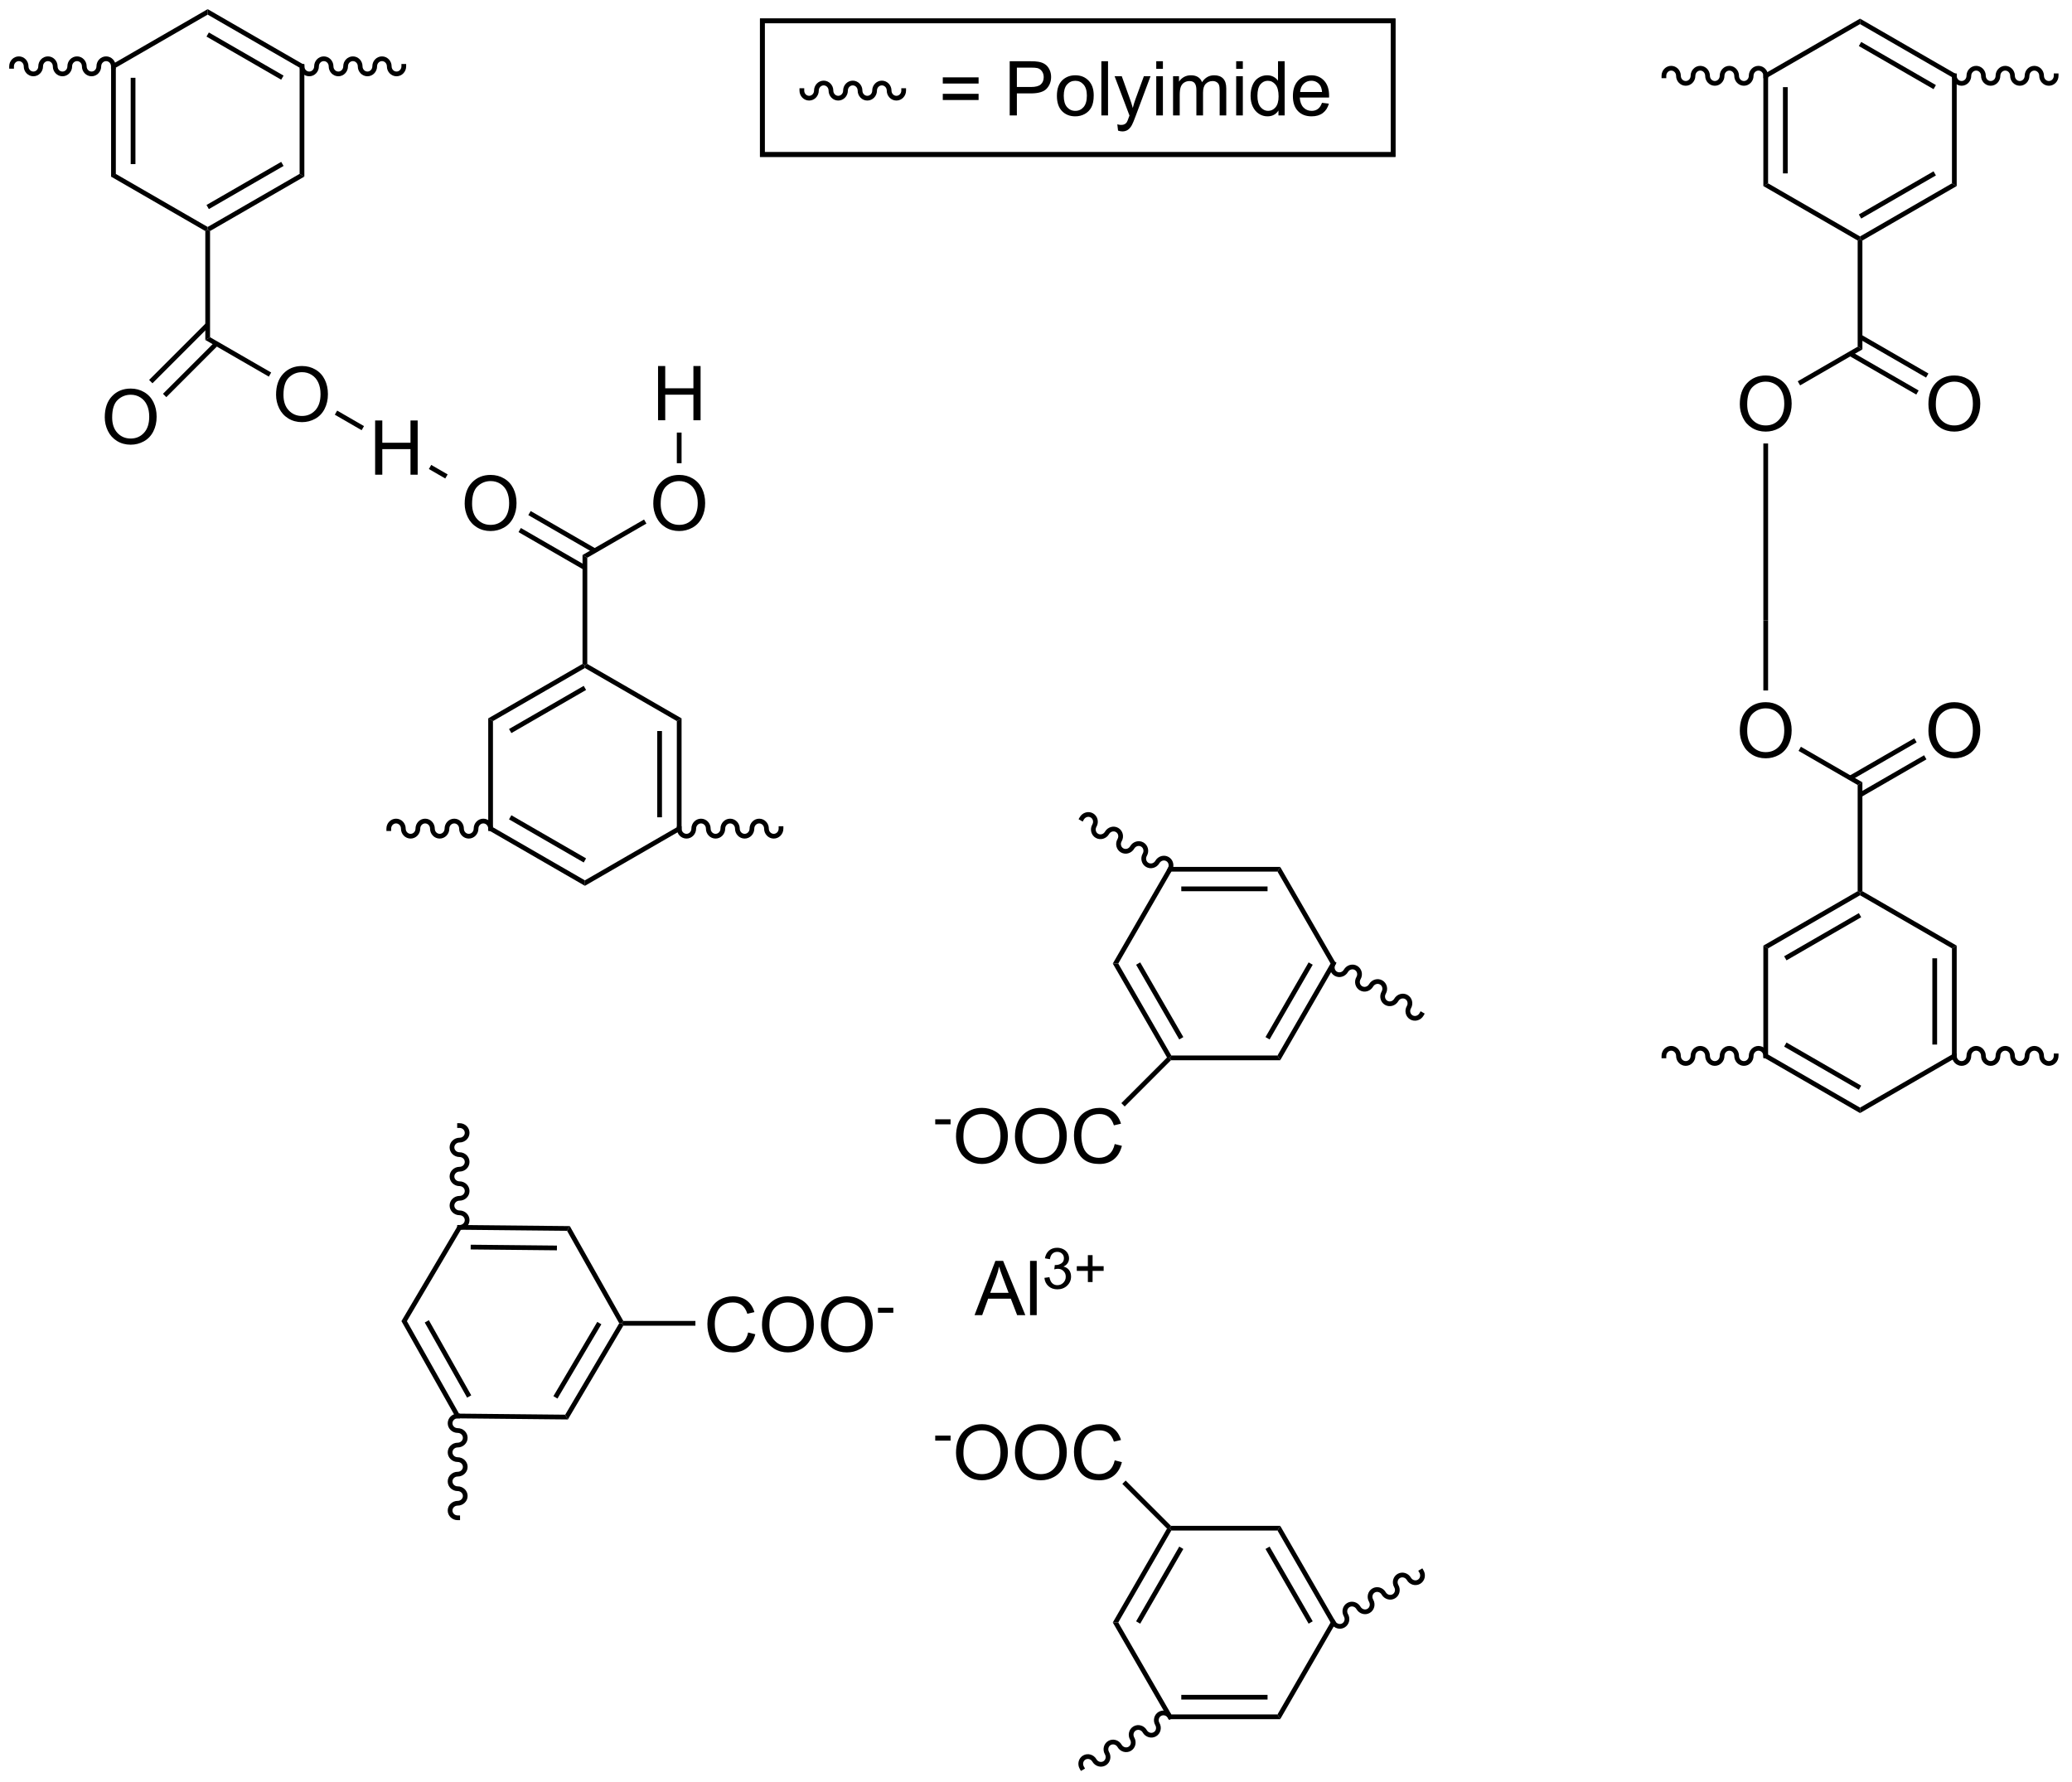<?xml version="1.0" encoding="UTF-8"?>
<!DOCTYPE svg PUBLIC '-//W3C//DTD SVG 1.0//EN'
          'http://www.w3.org/TR/2001/REC-SVG-20010904/DTD/svg10.dtd'>
<svg stroke-dasharray="none" shape-rendering="auto" xmlns="http://www.w3.org/2000/svg" font-family="'Dialog'" text-rendering="auto" width="300" fill-opacity="1" color-interpolation="auto" color-rendering="auto" preserveAspectRatio="xMidYMid meet" font-size="12px" viewBox="0 0 300 258" fill="black" xmlns:xlink="http://www.w3.org/1999/xlink" stroke="black" image-rendering="auto" stroke-miterlimit="10" stroke-linecap="square" stroke-linejoin="miter" font-style="normal" stroke-width="1" height="258" stroke-dashoffset="0" font-weight="normal" stroke-opacity="1"
><!--Generated by the Batik Graphics2D SVG Generator--><defs id="genericDefs"
  /><g
  ><defs id="defs1"
    ><clipPath clipPathUnits="userSpaceOnUse" id="clipPath1"
      ><path d="M1.551 0.646 L226.163 0.646 L226.163 194.017 L1.551 194.017 L1.551 0.646 Z"
      /></clipPath
      ><clipPath clipPathUnits="userSpaceOnUse" id="clipPath2"
      ><path d="M3.567 17.614 L3.567 205.608 L221.933 205.608 L221.933 17.614 Z"
      /></clipPath
    ></defs
    ><g transform="scale(1.333,1.333) translate(-1.551,-0.646) matrix(1.029,0,0,1.029,-2.117,-17.472)"
    ><path d="M15.291 24.481 L15.791 24.769 L15.791 35.981 L15.291 36.269 ZM17.361 25.82 L17.361 34.93 L17.861 34.93 L17.861 25.82 Z" stroke="none" clip-path="url(#clipPath2)"
    /></g
    ><g transform="matrix(1.371,0,0,1.371,-4.891,-24.157)"
    ><path d="M15.291 36.269 L15.791 35.981 L25.5 41.586 L25.5 41.875 L25.25 42.019 Z" stroke="none" clip-path="url(#clipPath2)"
    /></g
    ><g transform="matrix(1.371,0,0,1.371,-4.891,-24.157)"
    ><path d="M25.75 42.019 L25.5 41.875 L25.5 41.586 L35.209 35.981 L35.709 36.269 ZM25.625 39.701 L33.514 35.146 L33.264 34.713 L25.375 39.268 Z" stroke="none" clip-path="url(#clipPath2)"
    /></g
    ><g transform="matrix(1.371,0,0,1.371,-4.891,-24.157)"
    ><path d="M35.709 36.269 L35.209 35.981 L35.209 24.769 L35.709 24.481 Z" stroke="none" clip-path="url(#clipPath2)"
    /></g
    ><g transform="matrix(1.371,0,0,1.371,-4.891,-24.157)"
    ><path d="M35.709 24.481 L35.209 24.769 L25.5 19.164 L25.5 18.586 ZM33.514 25.604 L25.625 21.049 L25.375 21.482 L33.264 26.037 Z" stroke="none" clip-path="url(#clipPath2)"
    /></g
    ><g transform="matrix(1.371,0,0,1.371,-4.891,-24.157)"
    ><path d="M25.5 18.586 L25.5 19.164 L15.791 24.769 L15.291 24.481 Z" stroke="none" clip-path="url(#clipPath2)"
    /></g
    ><g transform="matrix(1.371,0,0,1.371,-4.891,-24.157)"
    ><path d="M35.209 24.625 C35.209 25.205 35.665 25.675 36.227 25.675 C36.79 25.675 37.245 25.205 37.245 24.625 C37.245 24.321 37.477 24.075 37.763 24.075 C38.049 24.075 38.281 24.321 38.281 24.625 C38.281 25.205 38.737 25.675 39.299 25.675 C39.861 25.675 40.317 25.205 40.317 24.625 C40.317 24.321 40.549 24.075 40.835 24.075 C41.121 24.075 41.353 24.321 41.353 24.625 C41.353 25.205 41.809 25.675 42.371 25.675 C42.934 25.675 43.389 25.205 43.389 24.625 C43.389 24.321 43.621 24.075 43.907 24.075 C44.193 24.075 44.425 24.321 44.425 24.625 C44.425 25.205 44.881 25.675 45.443 25.675 C46.005 25.675 46.461 25.205 46.461 24.625 L46.461 24.375 L45.961 24.375 L45.961 24.625 C45.961 24.929 45.729 25.175 45.443 25.175 C45.157 25.175 44.925 24.929 44.925 24.625 C44.925 24.045 44.469 23.575 43.907 23.575 C43.345 23.575 42.889 24.045 42.889 24.625 C42.889 24.929 42.657 25.175 42.371 25.175 C42.085 25.175 41.853 24.929 41.853 24.625 C41.853 24.045 41.398 23.575 40.835 23.575 C40.273 23.575 39.817 24.045 39.817 24.625 C39.817 24.929 39.585 25.175 39.299 25.175 C39.013 25.175 38.781 24.929 38.781 24.625 C38.781 24.045 38.325 23.575 37.763 23.575 C37.201 23.575 36.745 24.045 36.745 24.625 C36.745 24.929 36.513 25.175 36.227 25.175 C35.941 25.175 35.709 24.929 35.709 24.625 L35.709 24.375 L35.209 24.375 L35.209 24.625 Z" stroke="none" clip-path="url(#clipPath2)"
    /></g
    ><g transform="matrix(1.371,0,0,1.371,-4.891,-24.157)"
    ><path d="M15.791 24.625 C15.791 24.045 15.335 23.575 14.773 23.575 C14.21 23.575 13.755 24.045 13.755 24.625 C13.755 24.929 13.523 25.175 13.237 25.175 C12.951 25.175 12.719 24.929 12.719 24.625 C12.719 24.045 12.263 23.575 11.701 23.575 C11.139 23.575 10.683 24.045 10.683 24.625 C10.683 24.929 10.451 25.175 10.165 25.175 C9.879 25.175 9.647 24.929 9.647 24.625 C9.647 24.045 9.191 23.575 8.629 23.575 C8.066 23.575 7.611 24.045 7.611 24.625 C7.611 24.929 7.379 25.175 7.093 25.175 C6.807 25.175 6.575 24.929 6.575 24.625 C6.575 24.045 6.119 23.575 5.557 23.575 C4.995 23.575 4.539 24.045 4.539 24.625 L4.539 24.875 L5.039 24.875 L5.039 24.625 C5.039 24.321 5.271 24.075 5.557 24.075 C5.843 24.075 6.075 24.321 6.075 24.625 C6.075 25.205 6.53 25.675 7.093 25.675 C7.655 25.675 8.111 25.205 8.111 24.625 C8.111 24.321 8.343 24.075 8.629 24.075 C8.915 24.075 9.147 24.321 9.147 24.625 C9.147 25.205 9.602 25.675 10.165 25.675 C10.727 25.675 11.183 25.205 11.183 24.625 C11.183 24.321 11.415 24.075 11.701 24.075 C11.987 24.075 12.219 24.321 12.219 24.625 C12.219 25.205 12.675 25.675 13.237 25.675 C13.799 25.675 14.255 25.205 14.255 24.625 C14.255 24.321 14.487 24.075 14.773 24.075 C15.059 24.075 15.291 24.321 15.291 24.625 L15.291 24.875 L15.791 24.875 L15.791 24.625 Z" stroke="none" clip-path="url(#clipPath2)"
    /></g
    ><g transform="matrix(1.371,0,0,1.371,-4.891,-24.157)"
    ><path d="M25.25 42.019 L25.5 41.875 L25.75 42.019 L25.75 53.231 L25.25 53.519 Z" stroke="none" clip-path="url(#clipPath2)"
    /></g
    ><g transform="matrix(1.371,0,0,1.371,-4.891,-24.157)"
    ><path d="M14.631 61.693 Q14.631 60.266 15.397 59.461 Q16.163 58.654 17.373 58.654 Q18.165 58.654 18.801 59.034 Q19.439 59.411 19.772 60.089 Q20.108 60.766 20.108 61.625 Q20.108 62.497 19.756 63.185 Q19.405 63.872 18.759 64.227 Q18.116 64.581 17.368 64.581 Q16.561 64.581 15.923 64.19 Q15.288 63.797 14.959 63.122 Q14.631 62.445 14.631 61.693 ZM15.413 61.703 Q15.413 62.739 15.967 63.336 Q16.525 63.93 17.366 63.93 Q18.22 63.93 18.772 63.328 Q19.327 62.727 19.327 61.622 Q19.327 60.922 19.09 60.401 Q18.853 59.88 18.397 59.594 Q17.944 59.305 17.376 59.305 Q16.571 59.305 15.991 59.859 Q15.413 60.411 15.413 61.703 Z" stroke="none" clip-path="url(#clipPath2)"
    /></g
    ><g transform="matrix(1.371,0,0,1.371,-4.891,-24.157)"
    ><path d="M25.323 51.734 L19.315 57.742 L19.669 58.096 L25.677 52.088 ZM26.251 53.734 L20.779 59.206 L21.133 59.56 L26.605 54.087 Z" stroke="none" clip-path="url(#clipPath2)"
    /></g
    ><g transform="matrix(1.371,0,0,1.371,-4.891,-24.157)"
    ><path d="M32.722 59.311 Q32.722 57.884 33.488 57.079 Q34.254 56.272 35.465 56.272 Q36.256 56.272 36.892 56.652 Q37.53 57.03 37.863 57.707 Q38.199 58.384 38.199 59.243 Q38.199 60.116 37.847 60.803 Q37.496 61.491 36.85 61.845 Q36.207 62.199 35.459 62.199 Q34.652 62.199 34.014 61.808 Q33.379 61.415 33.05 60.741 Q32.722 60.063 32.722 59.311 ZM33.504 59.321 Q33.504 60.358 34.058 60.954 Q34.616 61.548 35.457 61.548 Q36.311 61.548 36.863 60.946 Q37.418 60.345 37.418 59.241 Q37.418 58.54 37.181 58.019 Q36.944 57.498 36.488 57.212 Q36.035 56.923 35.467 56.923 Q34.662 56.923 34.082 57.478 Q33.504 58.03 33.504 59.321 Z" stroke="none" clip-path="url(#clipPath2)"
    /></g
    ><g transform="matrix(1.371,0,0,1.371,-4.891,-24.157)"
    ><path d="M25.25 53.519 L25.75 53.231 L32.207 56.959 L31.957 57.392 Z" stroke="none" clip-path="url(#clipPath2)"
    /></g
    ><g transform="matrix(1.371,0,0,1.371,-4.891,-24.157)"
    ><path d="M43.184 67.75 L43.184 62.023 L43.942 62.023 L43.942 64.375 L46.919 64.375 L46.919 62.023 L47.676 62.023 L47.676 67.75 L46.919 67.75 L46.919 65.049 L43.942 65.049 L43.942 67.75 L43.184 67.75 Z" stroke="none" clip-path="url(#clipPath2)"
    /></g
    ><g transform="matrix(1.371,0,0,1.371,-4.891,-24.157)"
    ><path d="M38.926 61.415 L39.176 60.982 L42.009 62.618 L41.759 63.051 Z" stroke="none" clip-path="url(#clipPath2)"
    /></g
    ><g transform="matrix(1.371,0,0,1.371,-4.891,-24.157)"
    ><path d="M52.641 70.811 Q52.641 69.384 53.407 68.579 Q54.172 67.772 55.383 67.772 Q56.175 67.772 56.81 68.152 Q57.448 68.53 57.782 69.207 Q58.117 69.884 58.117 70.743 Q58.117 71.616 57.766 72.303 Q57.414 72.991 56.769 73.345 Q56.125 73.699 55.378 73.699 Q54.571 73.699 53.933 73.308 Q53.297 72.915 52.969 72.241 Q52.641 71.564 52.641 70.811 ZM53.422 70.821 Q53.422 71.858 53.977 72.454 Q54.534 73.048 55.375 73.048 Q56.23 73.048 56.782 72.446 Q57.336 71.845 57.336 70.741 Q57.336 70.04 57.099 69.519 Q56.862 68.998 56.407 68.712 Q55.953 68.423 55.386 68.423 Q54.581 68.423 54 68.978 Q53.422 69.53 53.422 70.821 Z" stroke="none" clip-path="url(#clipPath2)"
    /></g
    ><g transform="matrix(1.371,0,0,1.371,-4.891,-24.157)"
    ><path d="M48.859 67.15 L50.591 68.15 L50.841 67.717 L49.109 66.717 Z" stroke="none" clip-path="url(#clipPath2)"
    /></g
    ><g transform="matrix(1.371,0,0,1.371,-4.891,-24.157)"
    ><path d="M58.327 73.812 L65.212 77.787 L65.462 77.354 L58.577 73.379 ZM59.362 72.019 L66.247 75.994 L66.497 75.561 L59.612 71.586 Z" stroke="none" clip-path="url(#clipPath2)"
    /></g
    ><g transform="matrix(1.371,0,0,1.371,-4.891,-24.157)"
    ><path d="M65.087 76.231 L65.587 76.519 L65.587 87.731 L65.337 87.875 L65.087 87.731 Z" stroke="none" clip-path="url(#clipPath2)"
    /></g
    ><g transform="matrix(1.371,0,0,1.371,-4.891,-24.157)"
    ><path d="M72.559 70.811 Q72.559 69.384 73.325 68.579 Q74.091 67.772 75.302 67.772 Q76.093 67.772 76.729 68.152 Q77.367 68.53 77.7 69.207 Q78.036 69.884 78.036 70.743 Q78.036 71.616 77.684 72.303 Q77.333 72.991 76.687 73.345 Q76.044 73.699 75.296 73.699 Q74.489 73.699 73.851 73.308 Q73.216 72.915 72.888 72.241 Q72.559 71.564 72.559 70.811 ZM73.341 70.821 Q73.341 71.858 73.895 72.454 Q74.453 73.048 75.294 73.048 Q76.148 73.048 76.7 72.446 Q77.255 71.845 77.255 70.741 Q77.255 70.04 77.018 69.519 Q76.781 68.998 76.325 68.712 Q75.872 68.423 75.304 68.423 Q74.5 68.423 73.919 68.978 Q73.341 69.53 73.341 70.821 Z" stroke="none" clip-path="url(#clipPath2)"
    /></g
    ><g transform="matrix(1.371,0,0,1.371,-4.891,-24.157)"
    ><path d="M65.587 76.519 L65.087 76.231 L71.584 72.48 L71.834 72.912 Z" stroke="none" clip-path="url(#clipPath2)"
    /></g
    ><g transform="matrix(1.371,0,0,1.371,-4.891,-24.157)"
    ><path d="M73.062 62 L73.062 56.273 L73.82 56.273 L73.82 58.625 L76.796 58.625 L76.796 56.273 L77.554 56.273 L77.554 62 L76.796 62 L76.796 59.3 L73.82 59.3 L73.82 62 L73.062 62 Z" stroke="none" clip-path="url(#clipPath2)"
    /></g
    ><g transform="matrix(1.371,0,0,1.371,-4.891,-24.157)"
    ><path d="M75.546 66.536 L75.046 66.536 L75.046 63.3 L75.546 63.3 Z" stroke="none" clip-path="url(#clipPath2)"
    /></g
    ><g transform="matrix(1.371,0,0,1.371,-4.891,-24.157)"
    ><path d="M88 27.188 C88 27.767 88.456 28.238 89.018 28.238 C89.58 28.238 90.036 27.767 90.036 27.188 C90.036 26.884 90.268 26.637 90.554 26.637 C90.84 26.637 91.072 26.884 91.072 27.188 C91.072 27.767 91.528 28.238 92.09 28.238 C92.652 28.238 93.108 27.767 93.108 27.188 C93.108 26.884 93.34 26.637 93.626 26.637 C93.912 26.637 94.144 26.884 94.144 27.188 C94.144 27.767 94.6 28.238 95.162 28.238 C95.724 28.238 96.18 27.767 96.18 27.188 C96.18 26.884 96.412 26.637 96.698 26.637 C96.984 26.637 97.216 26.884 97.216 27.188 C97.216 27.767 97.672 28.238 98.234 28.238 C98.796 28.238 99.252 27.767 99.252 27.188 L99.252 26.938 L98.752 26.938 L98.752 27.188 C98.752 27.491 98.52 27.738 98.234 27.738 C97.948 27.738 97.716 27.491 97.716 27.188 C97.716 26.608 97.26 26.137 96.698 26.137 C96.136 26.137 95.68 26.608 95.68 27.188 C95.68 27.491 95.448 27.738 95.162 27.738 C94.876 27.738 94.644 27.491 94.644 27.188 C94.644 26.608 94.188 26.137 93.626 26.137 C93.064 26.137 92.608 26.608 92.608 27.188 C92.608 27.491 92.376 27.738 92.09 27.738 C91.804 27.738 91.572 27.491 91.572 27.188 C91.572 26.608 91.116 26.137 90.554 26.137 C89.992 26.137 89.536 26.608 89.536 27.188 C89.536 27.491 89.304 27.738 89.018 27.738 C88.732 27.738 88.5 27.491 88.5 27.188 L88.5 26.938 L88 26.938 L88 27.188 Z" stroke="none" clip-path="url(#clipPath2)"
    /></g
    ><g transform="matrix(1.371,0,0,1.371,-4.891,-24.157)"
    ><path d="M106.914 26.445 L103.133 26.445 L103.133 25.789 L106.914 25.789 L106.914 26.445 ZM106.914 28.182 L103.133 28.182 L103.133 27.526 L106.914 27.526 L106.914 28.182 ZM110.199 29.812 L110.199 24.086 L112.361 24.086 Q112.931 24.086 113.231 24.141 Q113.652 24.211 113.936 24.409 Q114.223 24.604 114.397 24.961 Q114.572 25.315 114.572 25.742 Q114.572 26.471 114.106 26.979 Q113.642 27.484 112.426 27.484 L110.957 27.484 L110.957 29.812 L110.199 29.812 ZM110.957 26.807 L112.439 26.807 Q113.173 26.807 113.481 26.534 Q113.79 26.26 113.79 25.766 Q113.79 25.406 113.608 25.151 Q113.426 24.893 113.129 24.812 Q112.939 24.76 112.423 24.76 L110.957 24.76 L110.957 26.807 ZM115.184 27.737 Q115.184 26.586 115.824 26.031 Q116.361 25.57 117.129 25.57 Q117.986 25.57 118.527 26.13 Q119.072 26.69 119.072 27.68 Q119.072 28.479 118.829 28.94 Q118.59 29.398 118.132 29.654 Q117.673 29.906 117.129 29.906 Q116.259 29.906 115.72 29.349 Q115.184 28.789 115.184 27.737 ZM115.908 27.737 Q115.908 28.534 116.254 28.932 Q116.603 29.328 117.129 29.328 Q117.652 29.328 117.999 28.93 Q118.348 28.531 118.348 27.713 Q118.348 26.945 117.999 26.549 Q117.65 26.151 117.129 26.151 Q116.603 26.151 116.254 26.547 Q115.908 26.94 115.908 27.737 ZM119.88 29.812 L119.88 24.086 L120.583 24.086 L120.583 29.812 L119.88 29.812 ZM121.642 31.412 L121.564 30.75 Q121.793 30.812 121.965 30.812 Q122.199 30.812 122.34 30.734 Q122.481 30.656 122.572 30.516 Q122.637 30.412 122.785 29.992 Q122.806 29.935 122.848 29.82 L121.275 25.664 L122.033 25.664 L122.894 28.065 Q123.064 28.523 123.197 29.026 Q123.316 28.542 123.486 28.081 L124.371 25.664 L125.074 25.664 L123.496 29.883 Q123.243 30.568 123.103 30.826 Q122.915 31.172 122.673 31.333 Q122.431 31.497 122.095 31.497 Q121.892 31.497 121.642 31.412 ZM125.676 24.893 L125.676 24.086 L126.379 24.086 L126.379 24.893 L125.676 24.893 ZM125.676 29.812 L125.676 25.664 L126.379 25.664 L126.379 29.812 L125.676 29.812 ZM127.451 29.812 L127.451 25.664 L128.078 25.664 L128.078 26.245 Q128.273 25.94 128.596 25.755 Q128.922 25.57 129.336 25.57 Q129.797 25.57 130.091 25.763 Q130.388 25.953 130.508 26.297 Q131 25.57 131.789 25.57 Q132.406 25.57 132.737 25.912 Q133.07 26.253 133.07 26.963 L133.07 29.812 L132.372 29.812 L132.372 27.198 Q132.372 26.776 132.302 26.591 Q132.234 26.406 132.055 26.294 Q131.875 26.18 131.633 26.18 Q131.195 26.18 130.906 26.471 Q130.617 26.76 130.617 27.401 L130.617 29.812 L129.914 29.812 L129.914 27.117 Q129.914 26.648 129.742 26.414 Q129.57 26.18 129.18 26.18 Q128.883 26.18 128.63 26.336 Q128.38 26.492 128.266 26.794 Q128.154 27.094 128.154 27.659 L128.154 29.812 L127.451 29.812 ZM134.117 24.893 L134.117 24.086 L134.82 24.086 L134.82 24.893 L134.117 24.893 ZM134.117 29.812 L134.117 25.664 L134.82 25.664 L134.82 29.812 L134.117 29.812 ZM138.582 29.812 L138.582 29.289 Q138.189 29.906 137.423 29.906 Q136.926 29.906 136.509 29.633 Q136.095 29.359 135.866 28.87 Q135.637 28.378 135.637 27.742 Q135.637 27.12 135.843 26.615 Q136.051 26.109 136.465 25.841 Q136.879 25.57 137.392 25.57 Q137.767 25.57 138.059 25.729 Q138.353 25.885 138.535 26.141 L138.535 24.086 L139.236 24.086 L139.236 29.812 L138.582 29.812 ZM136.361 27.742 Q136.361 28.539 136.697 28.935 Q137.032 29.328 137.488 29.328 Q137.949 29.328 138.272 28.951 Q138.595 28.573 138.595 27.799 Q138.595 26.948 138.267 26.549 Q137.939 26.151 137.457 26.151 Q136.988 26.151 136.673 26.534 Q136.361 26.917 136.361 27.742 ZM143.18 28.477 L143.906 28.565 Q143.734 29.203 143.268 29.555 Q142.805 29.906 142.083 29.906 Q141.172 29.906 140.638 29.346 Q140.107 28.784 140.107 27.773 Q140.107 26.727 140.646 26.148 Q141.185 25.57 142.044 25.57 Q142.875 25.57 143.401 26.138 Q143.93 26.703 143.93 27.729 Q143.93 27.792 143.927 27.917 L140.833 27.917 Q140.872 28.602 141.219 28.966 Q141.568 29.328 142.086 29.328 Q142.474 29.328 142.747 29.125 Q143.021 28.922 143.18 28.477 ZM140.872 27.338 L143.188 27.338 Q143.141 26.815 142.922 26.555 Q142.586 26.148 142.052 26.148 Q141.568 26.148 141.237 26.474 Q140.906 26.797 140.872 27.338 Z" stroke="none" clip-path="url(#clipPath2)"
    /></g
    ><g stroke-width="0.5" transform="matrix(1.371,0,0,1.371,-4.891,-24.157)"
    ><path fill="none" d="M84.075 19.825 L150.688 19.825 L150.688 33.938 L84.075 33.938 Z" clip-path="url(#clipPath2)"
    /></g
    ><g stroke-width="0.5" transform="matrix(1.371,0,0,1.371,-4.891,-24.157)"
    ><path fill="none" d="M84.075 19.825 L150.688 19.825 L150.688 33.938 L84.075 33.938 Z" clip-path="url(#clipPath2)"
    /></g
    ><g transform="matrix(1.371,0,0,1.371,-4.891,-24.157)"
    ><path d="M189.791 25.481 L190.291 25.769 L190.291 36.981 L189.791 37.269 ZM191.861 26.82 L191.861 35.93 L192.361 35.93 L192.361 26.82 Z" stroke="none" clip-path="url(#clipPath2)"
    /></g
    ><g transform="matrix(1.371,0,0,1.371,-4.891,-24.157)"
    ><path d="M189.791 37.269 L190.291 36.981 L200 42.586 L200 42.875 L199.75 43.019 Z" stroke="none" clip-path="url(#clipPath2)"
    /></g
    ><g transform="matrix(1.371,0,0,1.371,-4.891,-24.157)"
    ><path d="M200.25 43.019 L200 42.875 L200 42.586 L209.709 36.981 L210.209 37.269 ZM200.125 40.701 L208.014 36.146 L207.764 35.713 L199.875 40.268 Z" stroke="none" clip-path="url(#clipPath2)"
    /></g
    ><g transform="matrix(1.371,0,0,1.371,-4.891,-24.157)"
    ><path d="M210.209 37.269 L209.709 36.981 L209.709 25.769 L210.209 25.481 Z" stroke="none" clip-path="url(#clipPath2)"
    /></g
    ><g transform="matrix(1.371,0,0,1.371,-4.891,-24.157)"
    ><path d="M210.209 25.481 L209.709 25.769 L200 20.164 L200 19.586 ZM208.014 26.604 L200.125 22.049 L199.875 22.482 L207.764 27.037 Z" stroke="none" clip-path="url(#clipPath2)"
    /></g
    ><g transform="matrix(1.371,0,0,1.371,-4.891,-24.157)"
    ><path d="M200 19.586 L200 20.164 L190.291 25.769 L189.791 25.481 Z" stroke="none" clip-path="url(#clipPath2)"
    /></g
    ><g transform="matrix(1.371,0,0,1.371,-4.891,-24.157)"
    ><path d="M190.291 25.625 C190.291 25.045 189.835 24.575 189.273 24.575 C188.71 24.575 188.255 25.045 188.255 25.625 C188.255 25.929 188.023 26.175 187.737 26.175 C187.451 26.175 187.219 25.929 187.219 25.625 C187.219 25.045 186.763 24.575 186.201 24.575 C185.638 24.575 185.183 25.045 185.183 25.625 C185.183 25.929 184.951 26.175 184.665 26.175 C184.379 26.175 184.147 25.929 184.147 25.625 C184.147 25.045 183.691 24.575 183.129 24.575 C182.566 24.575 182.111 25.045 182.111 25.625 C182.111 25.929 181.879 26.175 181.593 26.175 C181.307 26.175 181.075 25.929 181.075 25.625 C181.075 25.045 180.619 24.575 180.057 24.575 C179.494 24.575 179.039 25.045 179.039 25.625 L179.039 25.875 L179.539 25.875 L179.539 25.625 C179.539 25.321 179.771 25.075 180.057 25.075 C180.343 25.075 180.575 25.321 180.575 25.625 C180.575 26.205 181.03 26.675 181.593 26.675 C182.155 26.675 182.611 26.205 182.611 25.625 C182.611 25.321 182.843 25.075 183.129 25.075 C183.415 25.075 183.647 25.321 183.647 25.625 C183.647 26.205 184.102 26.675 184.665 26.675 C185.227 26.675 185.683 26.205 185.683 25.625 C185.683 25.321 185.915 25.075 186.201 25.075 C186.487 25.075 186.719 25.321 186.719 25.625 C186.719 26.205 187.174 26.675 187.737 26.675 C188.299 26.675 188.755 26.205 188.755 25.625 C188.755 25.321 188.987 25.075 189.273 25.075 C189.559 25.075 189.791 25.321 189.791 25.625 L189.791 25.875 L190.291 25.875 L190.291 25.625 Z" stroke="none" clip-path="url(#clipPath2)"
    /></g
    ><g transform="matrix(1.371,0,0,1.371,-4.891,-24.157)"
    ><path d="M209.709 25.625 C209.709 26.205 210.165 26.675 210.727 26.675 C211.29 26.675 211.745 26.205 211.745 25.625 C211.745 25.321 211.977 25.075 212.263 25.075 C212.549 25.075 212.781 25.321 212.781 25.625 C212.781 26.205 213.237 26.675 213.799 26.675 C214.362 26.675 214.817 26.205 214.817 25.625 C214.817 25.321 215.049 25.075 215.335 25.075 C215.621 25.075 215.853 25.321 215.853 25.625 C215.853 26.205 216.309 26.675 216.871 26.675 C217.434 26.675 217.889 26.205 217.889 25.625 C217.889 25.321 218.121 25.075 218.407 25.075 C218.693 25.075 218.925 25.321 218.925 25.625 C218.925 26.205 219.381 26.675 219.943 26.675 C220.506 26.675 220.961 26.205 220.961 25.625 L220.961 25.375 L220.461 25.375 L220.461 25.625 C220.461 25.929 220.229 26.175 219.943 26.175 C219.657 26.175 219.425 25.929 219.425 25.625 C219.425 25.045 218.97 24.575 218.407 24.575 C217.845 24.575 217.389 25.045 217.389 25.625 C217.389 25.929 217.157 26.175 216.871 26.175 C216.585 26.175 216.353 25.929 216.353 25.625 C216.353 25.045 215.898 24.575 215.335 24.575 C214.773 24.575 214.317 25.045 214.317 25.625 C214.317 25.929 214.085 26.175 213.799 26.175 C213.513 26.175 213.281 25.929 213.281 25.625 C213.281 25.045 212.826 24.575 212.263 24.575 C211.701 24.575 211.245 25.045 211.245 25.625 C211.245 25.929 211.013 26.175 210.727 26.175 C210.441 26.175 210.209 25.929 210.209 25.625 L210.209 25.375 L209.709 25.375 L209.709 25.625 Z" stroke="none" clip-path="url(#clipPath2)"
    /></g
    ><g transform="matrix(1.371,0,0,1.371,-4.891,-24.157)"
    ><path d="M199.75 43.019 L200 42.875 L200.25 43.019 L200.25 54.519 L199.75 54.231 Z" stroke="none" clip-path="url(#clipPath2)"
    /></g
    ><g transform="matrix(1.371,0,0,1.371,-4.891,-24.157)"
    ><path d="M187.304 60.311 Q187.304 58.884 188.069 58.079 Q188.835 57.272 190.046 57.272 Q190.838 57.272 191.473 57.652 Q192.111 58.03 192.444 58.707 Q192.78 59.384 192.78 60.243 Q192.78 61.116 192.429 61.803 Q192.077 62.491 191.431 62.845 Q190.788 63.199 190.041 63.199 Q189.233 63.199 188.595 62.808 Q187.96 62.415 187.632 61.741 Q187.304 61.063 187.304 60.311 ZM188.085 60.321 Q188.085 61.358 188.64 61.954 Q189.197 62.548 190.038 62.548 Q190.892 62.548 191.444 61.946 Q191.999 61.345 191.999 60.241 Q191.999 59.54 191.762 59.019 Q191.525 58.498 191.069 58.212 Q190.616 57.923 190.048 57.923 Q189.244 57.923 188.663 58.478 Q188.085 59.03 188.085 60.321 Z" stroke="none" clip-path="url(#clipPath2)"
    /></g
    ><g transform="matrix(1.371,0,0,1.371,-4.891,-24.157)"
    ><path d="M199.75 54.231 L200.25 54.519 L193.673 58.317 L193.423 57.884 Z" stroke="none" clip-path="url(#clipPath2)"
    /></g
    ><g transform="matrix(1.371,0,0,1.371,-4.891,-24.157)"
    ><path d="M189.791 64.452 L190.291 64.452 L190.291 71.625 L189.791 71.625 Z" stroke="none" clip-path="url(#clipPath2)"
    /></g
    ><g transform="matrix(1.371,0,0,1.371,-4.891,-24.157)"
    ><path d="M189.791 71.625 L190.291 71.625 L190.291 83.125 L189.791 83.125 Z" stroke="none" clip-path="url(#clipPath2)"
    /></g
    ><g transform="matrix(1.371,0,0,1.371,-4.891,-24.157)"
    ><path d="M187.304 94.811 Q187.304 93.384 188.069 92.579 Q188.835 91.772 190.046 91.772 Q190.838 91.772 191.473 92.152 Q192.111 92.53 192.444 93.207 Q192.78 93.884 192.78 94.743 Q192.78 95.616 192.429 96.303 Q192.077 96.991 191.431 97.345 Q190.788 97.699 190.041 97.699 Q189.233 97.699 188.595 97.308 Q187.96 96.915 187.632 96.241 Q187.304 95.564 187.304 94.811 ZM188.085 94.821 Q188.085 95.858 188.64 96.454 Q189.197 97.048 190.038 97.048 Q190.892 97.048 191.444 96.446 Q191.999 95.845 191.999 94.741 Q191.999 94.04 191.762 93.519 Q191.525 92.998 191.069 92.712 Q190.616 92.423 190.048 92.423 Q189.244 92.423 188.663 92.978 Q188.085 93.53 188.085 94.821 Z" stroke="none" clip-path="url(#clipPath2)"
    /></g
    ><g transform="matrix(1.371,0,0,1.371,-4.891,-24.157)"
    ><path d="M189.791 83.125 L190.291 83.125 L190.291 90.536 L189.791 90.536 Z" stroke="none" clip-path="url(#clipPath2)"
    /></g
    ><g transform="matrix(1.371,0,0,1.371,-4.891,-24.157)"
    ><path d="M193.508 96.915 L193.758 96.482 L200.25 100.231 L199.75 100.519 Z" stroke="none" clip-path="url(#clipPath2)"
    /></g
    ><g transform="matrix(1.371,0,0,1.371,-4.891,-24.157)"
    ><path d="M199.75 100.519 L200.25 100.231 L200.25 111.731 L200 111.875 L199.75 111.731 Z" stroke="none" clip-path="url(#clipPath2)"
    /></g
    ><g transform="matrix(1.371,0,0,1.371,-4.891,-24.157)"
    ><path d="M199.75 111.731 L200 111.875 L200 112.164 L190.291 117.769 L189.791 117.481 ZM199.875 114.049 L191.986 118.604 L192.236 119.037 L200.125 114.482 Z" stroke="none" clip-path="url(#clipPath2)"
    /></g
    ><g transform="matrix(1.371,0,0,1.371,-4.891,-24.157)"
    ><path d="M189.791 117.481 L190.291 117.769 L190.291 128.981 L189.791 129.269 Z" stroke="none" clip-path="url(#clipPath2)"
    /></g
    ><g transform="matrix(1.371,0,0,1.371,-4.891,-24.157)"
    ><path d="M189.791 129.269 L190.291 128.981 L200 134.586 L200 135.164 ZM191.986 128.146 L199.875 132.701 L200.125 132.268 L192.236 127.713 Z" stroke="none" clip-path="url(#clipPath2)"
    /></g
    ><g transform="matrix(1.371,0,0,1.371,-4.891,-24.157)"
    ><path d="M200 135.164 L200 134.586 L209.709 128.981 L210.209 129.269 Z" stroke="none" clip-path="url(#clipPath2)"
    /></g
    ><g transform="matrix(1.371,0,0,1.371,-4.891,-24.157)"
    ><path d="M210.209 129.269 L209.709 128.981 L209.709 117.769 L210.209 117.481 ZM208.139 127.93 L208.139 118.82 L207.639 118.82 L207.639 127.93 Z" stroke="none" clip-path="url(#clipPath2)"
    /></g
    ><g transform="matrix(1.371,0,0,1.371,-4.891,-24.157)"
    ><path d="M210.209 117.481 L209.709 117.769 L200 112.164 L200 111.875 L200.25 111.731 Z" stroke="none" clip-path="url(#clipPath2)"
    /></g
    ><g transform="matrix(1.371,0,0,1.371,-4.891,-24.157)"
    ><path d="M209.709 129.125 C209.709 129.705 210.165 130.175 210.727 130.175 C211.29 130.175 211.745 129.705 211.745 129.125 C211.745 128.821 211.977 128.575 212.263 128.575 C212.549 128.575 212.781 128.821 212.781 129.125 C212.781 129.705 213.237 130.175 213.799 130.175 C214.362 130.175 214.817 129.705 214.817 129.125 C214.817 128.821 215.049 128.575 215.335 128.575 C215.621 128.575 215.853 128.821 215.853 129.125 C215.853 129.705 216.309 130.175 216.871 130.175 C217.434 130.175 217.889 129.705 217.889 129.125 C217.889 128.821 218.121 128.575 218.407 128.575 C218.693 128.575 218.925 128.821 218.925 129.125 C218.925 129.705 219.381 130.175 219.943 130.175 C220.506 130.175 220.961 129.705 220.961 129.125 L220.961 128.875 L220.461 128.875 L220.461 129.125 C220.461 129.429 220.229 129.675 219.943 129.675 C219.657 129.675 219.425 129.429 219.425 129.125 C219.425 128.545 218.97 128.075 218.407 128.075 C217.845 128.075 217.389 128.545 217.389 129.125 C217.389 129.429 217.157 129.675 216.871 129.675 C216.585 129.675 216.353 129.429 216.353 129.125 C216.353 128.545 215.898 128.075 215.335 128.075 C214.773 128.075 214.317 128.545 214.317 129.125 C214.317 129.429 214.085 129.675 213.799 129.675 C213.513 129.675 213.281 129.429 213.281 129.125 C213.281 128.545 212.826 128.075 212.263 128.075 C211.701 128.075 211.245 128.545 211.245 129.125 C211.245 129.429 211.013 129.675 210.727 129.675 C210.441 129.675 210.209 129.429 210.209 129.125 L210.209 128.875 L209.709 128.875 L209.709 129.125 Z" stroke="none" clip-path="url(#clipPath2)"
    /></g
    ><g transform="matrix(1.371,0,0,1.371,-4.891,-24.157)"
    ><path d="M190.291 129.125 C190.291 128.545 189.835 128.075 189.273 128.075 C188.71 128.075 188.255 128.545 188.255 129.125 C188.255 129.429 188.023 129.675 187.737 129.675 C187.451 129.675 187.219 129.429 187.219 129.125 C187.219 128.545 186.763 128.075 186.201 128.075 C185.638 128.075 185.183 128.545 185.183 129.125 C185.183 129.429 184.951 129.675 184.665 129.675 C184.379 129.675 184.147 129.429 184.147 129.125 C184.147 128.545 183.691 128.075 183.129 128.075 C182.566 128.075 182.111 128.545 182.111 129.125 C182.111 129.429 181.879 129.675 181.593 129.675 C181.307 129.675 181.075 129.429 181.075 129.125 C181.075 128.545 180.619 128.075 180.057 128.075 C179.494 128.075 179.039 128.545 179.039 129.125 L179.039 129.375 L179.539 129.375 L179.539 129.125 C179.539 128.821 179.771 128.575 180.057 128.575 C180.343 128.575 180.575 128.821 180.575 129.125 C180.575 129.705 181.03 130.175 181.593 130.175 C182.155 130.175 182.611 129.705 182.611 129.125 C182.611 128.821 182.843 128.575 183.129 128.575 C183.415 128.575 183.647 128.821 183.647 129.125 C183.647 129.705 184.102 130.175 184.665 130.175 C185.227 130.175 185.683 129.705 185.683 129.125 C185.683 128.821 185.915 128.575 186.201 128.575 C186.487 128.575 186.719 128.821 186.719 129.125 C186.719 129.705 187.174 130.175 187.737 130.175 C188.299 130.175 188.755 129.705 188.755 129.125 C188.755 128.821 188.987 128.575 189.273 128.575 C189.559 128.575 189.791 128.821 189.791 129.125 L189.791 129.375 L190.291 129.375 L190.291 129.125 Z" stroke="none" clip-path="url(#clipPath2)"
    /></g
    ><g transform="matrix(1.371,0,0,1.371,-4.891,-24.157)"
    ><path d="M207.222 94.811 Q207.222 93.384 207.988 92.579 Q208.754 91.772 209.964 91.772 Q210.756 91.772 211.392 92.152 Q212.03 92.53 212.363 93.207 Q212.699 93.884 212.699 94.743 Q212.699 95.616 212.347 96.303 Q211.996 96.991 211.35 97.345 Q210.707 97.699 209.959 97.699 Q209.152 97.699 208.514 97.308 Q207.879 96.915 207.55 96.241 Q207.222 95.564 207.222 94.811 ZM208.004 94.821 Q208.004 95.858 208.558 96.454 Q209.116 97.048 209.957 97.048 Q210.811 97.048 211.363 96.446 Q211.918 95.845 211.918 94.741 Q211.918 94.04 211.681 93.519 Q211.444 92.998 210.988 92.712 Q210.535 92.423 209.967 92.423 Q209.162 92.423 208.582 92.978 Q208.004 93.53 208.004 94.821 Z" stroke="none" clip-path="url(#clipPath2)"
    /></g
    ><g transform="matrix(1.371,0,0,1.371,-4.891,-24.157)"
    ><path d="M200.125 101.787 L207.015 97.809 L206.765 97.376 L199.875 101.354 ZM199.09 99.994 L205.98 96.016 L205.73 95.583 L198.84 99.561 Z" stroke="none" clip-path="url(#clipPath2)"
    /></g
    ><g transform="matrix(1.371,0,0,1.371,-4.891,-24.157)"
    ><path d="M207.222 60.311 Q207.222 58.884 207.988 58.079 Q208.754 57.272 209.964 57.272 Q210.756 57.272 211.392 57.652 Q212.03 58.03 212.363 58.707 Q212.699 59.384 212.699 60.243 Q212.699 61.116 212.347 61.803 Q211.996 62.491 211.35 62.845 Q210.707 63.199 209.959 63.199 Q209.152 63.199 208.514 62.808 Q207.879 62.415 207.55 61.741 Q207.222 61.063 207.222 60.311 ZM208.004 60.321 Q208.004 61.358 208.558 61.954 Q209.116 62.548 209.957 62.548 Q210.811 62.548 211.363 61.946 Q211.918 61.345 211.918 60.241 Q211.918 59.54 211.681 59.019 Q211.444 58.498 210.988 58.212 Q210.535 57.923 209.967 57.923 Q209.162 57.923 208.582 58.478 Q208.004 59.03 208.004 60.321 Z" stroke="none" clip-path="url(#clipPath2)"
    /></g
    ><g transform="matrix(1.371,0,0,1.371,-4.891,-24.157)"
    ><path d="M198.84 55.189 L205.94 59.288 L206.19 58.855 L199.09 54.756 ZM199.875 53.396 L206.975 57.495 L207.225 57.062 L200.125 52.963 Z" stroke="none" clip-path="url(#clipPath2)"
    /></g
    ><g transform="matrix(1.371,0,0,1.371,-4.891,-24.157)"
    ><path d="M63.746 147.1 L63.453 147.597 L52.242 147.485 L51.958 146.982 ZM62.386 149.157 L53.277 149.066 L53.272 149.565 L62.381 149.657 Z" stroke="none" clip-path="url(#clipPath2)"
    /></g
    ><g transform="matrix(1.371,0,0,1.371,-4.891,-24.157)"
    ><path d="M51.958 146.982 L52.242 147.485 L46.539 157.138 L45.962 157.132 Z" stroke="none" clip-path="url(#clipPath2)"
    /></g
    ><g transform="matrix(1.371,0,0,1.371,-4.891,-24.157)"
    ><path d="M45.962 157.132 L46.539 157.138 L52.047 166.903 L51.754 167.4 ZM48.423 157.282 L52.899 165.216 L53.334 164.97 L48.858 157.036 Z" stroke="none" clip-path="url(#clipPath2)"
    /></g
    ><g transform="matrix(1.371,0,0,1.371,-4.891,-24.157)"
    ><path d="M51.754 167.4 L52.047 166.903 L63.258 167.015 L63.542 167.518 Z" stroke="none" clip-path="url(#clipPath2)"
    /></g
    ><g transform="matrix(1.371,0,0,1.371,-4.891,-24.157)"
    ><path d="M63.542 167.518 L63.258 167.015 L68.961 157.362 L69.249 157.365 L69.392 157.615 ZM62.441 165.312 L67.075 157.468 L66.644 157.214 L62.011 165.057 Z" stroke="none" clip-path="url(#clipPath2)"
    /></g
    ><g transform="matrix(1.371,0,0,1.371,-4.891,-24.157)"
    ><path d="M69.395 157.115 L69.249 157.365 L68.961 157.362 L63.453 147.597 L63.746 147.1 Z" stroke="none" clip-path="url(#clipPath2)"
    /></g
    ><g transform="matrix(1.371,0,0,1.371,-4.891,-24.157)"
    ><path d="M52.1 147.484 C52.68 147.484 53.15 147.028 53.15 146.466 C53.15 145.904 52.68 145.448 52.1 145.448 C51.796 145.448 51.55 145.216 51.55 144.93 C51.55 144.644 51.796 144.412 52.1 144.412 C52.68 144.412 53.15 143.956 53.15 143.394 C53.15 142.832 52.68 142.376 52.1 142.376 C51.796 142.376 51.55 142.144 51.55 141.858 C51.55 141.572 51.796 141.34 52.1 141.34 C52.68 141.34 53.15 140.884 53.15 140.322 C53.15 139.76 52.68 139.304 52.1 139.304 C51.796 139.304 51.55 139.072 51.55 138.786 C51.55 138.5 51.796 138.268 52.1 138.268 C52.68 138.268 53.15 137.812 53.15 137.25 C53.15 136.688 52.68 136.232 52.1 136.232 L51.85 136.232 L51.85 136.732 L52.1 136.732 C52.404 136.732 52.65 136.964 52.65 137.25 C52.65 137.536 52.404 137.768 52.1 137.768 C51.52 137.768 51.05 138.224 51.05 138.786 C51.05 139.348 51.52 139.804 52.1 139.804 C52.404 139.804 52.65 140.036 52.65 140.322 C52.65 140.608 52.404 140.84 52.1 140.84 C51.52 140.84 51.05 141.296 51.05 141.858 C51.05 142.42 51.52 142.876 52.1 142.876 C52.404 142.876 52.65 143.108 52.65 143.394 C52.65 143.68 52.404 143.912 52.1 143.912 C51.52 143.912 51.05 144.368 51.05 144.93 C51.05 145.492 51.52 145.948 52.1 145.948 C52.404 145.948 52.65 146.18 52.65 146.466 C52.65 146.752 52.404 146.984 52.1 146.984 L51.85 146.984 L51.85 147.484 L52.1 147.484 Z" stroke="none" clip-path="url(#clipPath2)"
    /></g
    ><g transform="matrix(1.371,0,0,1.371,-4.891,-24.157)"
    ><path d="M51.901 166.901 C51.321 166.901 50.851 167.357 50.851 167.919 C50.851 168.482 51.321 168.937 51.901 168.937 C52.204 168.937 52.451 169.169 52.451 169.455 C52.451 169.741 52.204 169.973 51.901 169.973 C51.321 169.973 50.851 170.429 50.851 170.991 C50.851 171.554 51.321 172.009 51.901 172.009 C52.204 172.009 52.451 172.241 52.451 172.527 C52.451 172.813 52.204 173.045 51.901 173.045 C51.321 173.045 50.851 173.501 50.851 174.063 C50.851 174.625 51.321 175.081 51.901 175.081 C52.204 175.081 52.451 175.313 52.451 175.599 C52.451 175.885 52.204 176.117 51.901 176.117 C51.321 176.117 50.851 176.573 50.851 177.135 C50.851 177.697 51.321 178.153 51.901 178.153 L52.151 178.153 L52.151 177.653 L51.901 177.653 C51.597 177.653 51.351 177.421 51.351 177.135 C51.351 176.849 51.597 176.617 51.901 176.617 C52.481 176.617 52.951 176.161 52.951 175.599 C52.951 175.037 52.481 174.581 51.901 174.581 C51.597 174.581 51.351 174.349 51.351 174.063 C51.351 173.777 51.597 173.545 51.901 173.545 C52.481 173.545 52.951 173.089 52.951 172.527 C52.951 171.965 52.481 171.509 51.901 171.509 C51.597 171.509 51.351 171.277 51.351 170.991 C51.351 170.705 51.597 170.473 51.901 170.473 C52.481 170.473 52.951 170.018 52.951 169.455 C52.951 168.893 52.481 168.437 51.901 168.437 C51.597 168.437 51.351 168.205 51.351 167.919 C51.351 167.633 51.597 167.401 51.901 167.401 L52.151 167.401 L52.151 166.901 L51.901 166.901 Z" stroke="none" clip-path="url(#clipPath2)"
    /></g
    ><g transform="matrix(1.371,0,0,1.371,-4.891,-24.157)"
    ><path d="M82.578 158.332 L83.335 158.522 Q83.098 159.457 82.479 159.949 Q81.859 160.439 80.966 160.439 Q80.038 160.439 79.458 160.061 Q78.88 159.684 78.575 158.97 Q78.273 158.254 78.273 157.434 Q78.273 156.538 78.614 155.874 Q78.958 155.207 79.588 154.861 Q80.218 154.514 80.976 154.514 Q81.835 154.514 82.421 154.952 Q83.007 155.389 83.239 156.184 L82.492 156.358 Q82.294 155.733 81.913 155.449 Q81.536 155.163 80.96 155.163 Q80.302 155.163 79.856 155.481 Q79.413 155.796 79.234 156.33 Q79.054 156.863 79.054 157.429 Q79.054 158.16 79.268 158.705 Q79.481 159.249 79.929 159.52 Q80.38 159.788 80.903 159.788 Q81.538 159.788 81.979 159.421 Q82.421 159.054 82.578 158.332 ZM84.04 157.551 Q84.04 156.124 84.805 155.319 Q85.571 154.512 86.782 154.512 Q87.574 154.512 88.209 154.892 Q88.847 155.27 89.18 155.947 Q89.516 156.624 89.516 157.483 Q89.516 158.356 89.165 159.043 Q88.813 159.731 88.167 160.085 Q87.524 160.439 86.777 160.439 Q85.969 160.439 85.331 160.048 Q84.696 159.655 84.368 158.981 Q84.04 158.304 84.04 157.551 ZM84.821 157.561 Q84.821 158.598 85.376 159.194 Q85.933 159.788 86.774 159.788 Q87.628 159.788 88.18 159.186 Q88.735 158.585 88.735 157.481 Q88.735 156.78 88.498 156.259 Q88.261 155.738 87.805 155.452 Q87.352 155.163 86.785 155.163 Q85.98 155.163 85.399 155.718 Q84.821 156.27 84.821 157.561 ZM90.262 157.551 Q90.262 156.124 91.028 155.319 Q91.794 154.512 93.005 154.512 Q93.796 154.512 94.432 154.892 Q95.07 155.27 95.403 155.947 Q95.739 156.624 95.739 157.483 Q95.739 158.356 95.387 159.043 Q95.036 159.731 94.39 160.085 Q93.747 160.439 92.999 160.439 Q92.192 160.439 91.554 160.048 Q90.919 159.655 90.591 158.981 Q90.262 158.304 90.262 157.551 ZM91.044 157.561 Q91.044 158.598 91.598 159.194 Q92.156 159.788 92.997 159.788 Q93.851 159.788 94.403 159.186 Q94.958 158.585 94.958 157.481 Q94.958 156.78 94.721 156.259 Q94.484 155.738 94.028 155.452 Q93.575 155.163 93.007 155.163 Q92.203 155.163 91.622 155.718 Q91.044 156.27 91.044 157.561 Z" stroke="none" clip-path="url(#clipPath2)"
    /></g
    ><g transform="matrix(1.371,0,0,1.371,-4.891,-24.157)"
    ><path d="M96.288 156.251 L96.288 155.72 L97.908 155.72 L97.908 156.251 L96.288 156.251 Z" stroke="none" clip-path="url(#clipPath2)"
    /></g
    ><g transform="matrix(1.371,0,0,1.371,-4.891,-24.157)"
    ><path d="M69.392 157.615 L69.249 157.365 L69.395 157.115 L77.008 157.115 L77.008 157.615 Z" stroke="none" clip-path="url(#clipPath2)"
    /></g
    ><g transform="matrix(1.371,0,0,1.371,-4.891,-24.157)"
    ><path d="M121.086 119.375 L121.664 119.375 L127.269 129.084 L127.125 129.334 L126.813 129.293 ZM123.549 119.5 L128.104 127.389 L128.537 127.139 L123.982 119.25 Z" stroke="none" clip-path="url(#clipPath2)"
    /></g
    ><g transform="matrix(1.371,0,0,1.371,-4.891,-24.157)"
    ><path d="M127.228 129.584 L127.125 129.334 L127.269 129.084 L138.481 129.084 L138.769 129.584 Z" stroke="none" clip-path="url(#clipPath2)"
    /></g
    ><g transform="matrix(1.371,0,0,1.371,-4.891,-24.157)"
    ><path d="M138.769 129.584 L138.481 129.084 L144.086 119.375 L144.664 119.375 ZM137.646 127.389 L142.201 119.5 L141.768 119.25 L137.213 127.139 Z" stroke="none" clip-path="url(#clipPath2)"
    /></g
    ><g transform="matrix(1.371,0,0,1.371,-4.891,-24.157)"
    ><path d="M144.664 119.375 L144.086 119.375 L138.481 109.666 L138.769 109.166 Z" stroke="none" clip-path="url(#clipPath2)"
    /></g
    ><g transform="matrix(1.371,0,0,1.371,-4.891,-24.157)"
    ><path d="M138.769 109.166 L138.481 109.666 L127.269 109.666 L126.981 109.166 ZM137.43 111.236 L128.32 111.236 L128.32 111.736 L137.43 111.736 Z" stroke="none" clip-path="url(#clipPath2)"
    /></g
    ><g transform="matrix(1.371,0,0,1.371,-4.891,-24.157)"
    ><path d="M126.981 109.166 L127.269 109.666 L121.664 119.375 L121.086 119.375 Z" stroke="none" clip-path="url(#clipPath2)"
    /></g
    ><g transform="matrix(1.371,0,0,1.371,-4.891,-24.157)"
    ><path d="M126.813 179.041 L127.125 179 L127.269 179.25 L121.664 188.959 L121.086 188.959 ZM128.104 180.945 L123.549 188.834 L123.982 189.084 L128.537 181.195 Z" stroke="none" clip-path="url(#clipPath2)"
    /></g
    ><g transform="matrix(1.371,0,0,1.371,-4.891,-24.157)"
    ><path d="M121.086 188.959 L121.664 188.959 L127.269 198.669 L126.981 199.169 Z" stroke="none" clip-path="url(#clipPath2)"
    /></g
    ><g transform="matrix(1.371,0,0,1.371,-4.891,-24.157)"
    ><path d="M126.981 199.169 L127.269 198.669 L138.481 198.669 L138.769 199.169 ZM128.32 197.099 L137.43 197.099 L137.43 196.599 L128.32 196.599 Z" stroke="none" clip-path="url(#clipPath2)"
    /></g
    ><g transform="matrix(1.371,0,0,1.371,-4.891,-24.157)"
    ><path d="M138.769 199.169 L138.481 198.669 L144.086 188.959 L144.664 188.959 Z" stroke="none" clip-path="url(#clipPath2)"
    /></g
    ><g transform="matrix(1.371,0,0,1.371,-4.891,-24.157)"
    ><path d="M144.664 188.959 L144.086 188.959 L138.481 179.25 L138.769 178.75 ZM142.201 188.834 L137.646 180.945 L137.213 181.195 L141.768 189.084 Z" stroke="none" clip-path="url(#clipPath2)"
    /></g
    ><g transform="matrix(1.371,0,0,1.371,-4.891,-24.157)"
    ><path d="M138.769 178.75 L138.481 179.25 L127.269 179.25 L127.125 179 L127.228 178.75 Z" stroke="none" clip-path="url(#clipPath2)"
    /></g
    ><g transform="matrix(1.371,0,0,1.371,-4.891,-24.157)"
    ><path d="M144.158 119.25 C143.869 119.752 144.028 120.387 144.515 120.668 C145.002 120.949 145.632 120.77 145.922 120.268 C146.074 120.005 146.398 119.908 146.645 120.051 C146.893 120.194 146.971 120.523 146.819 120.786 C146.529 121.288 146.689 121.923 147.176 122.204 C147.663 122.485 148.292 122.306 148.582 121.804 C148.734 121.541 149.058 121.444 149.306 121.587 C149.554 121.73 149.631 122.059 149.479 122.322 C149.189 122.824 149.349 123.459 149.836 123.74 C150.323 124.021 150.953 123.842 151.243 123.34 C151.394 123.077 151.719 122.98 151.966 123.123 C152.214 123.266 152.292 123.595 152.14 123.858 C151.85 124.36 152.01 124.995 152.496 125.276 C152.983 125.557 153.613 125.378 153.903 124.876 L154.028 124.659 L153.595 124.409 L153.47 124.626 C153.318 124.889 152.994 124.986 152.746 124.843 C152.499 124.7 152.421 124.371 152.573 124.108 C152.863 123.606 152.703 122.971 152.216 122.69 C151.729 122.409 151.099 122.588 150.81 123.09 C150.657 123.353 150.333 123.45 150.086 123.307 C149.838 123.164 149.761 122.835 149.912 122.572 C150.202 122.07 150.043 121.435 149.556 121.154 C149.069 120.873 148.439 121.052 148.149 121.554 C147.997 121.817 147.673 121.914 147.425 121.771 C147.178 121.628 147.1 121.299 147.252 121.036 C147.542 120.534 147.382 119.899 146.895 119.618 C146.408 119.337 145.779 119.516 145.489 120.018 C145.337 120.281 145.013 120.378 144.765 120.235 C144.517 120.092 144.44 119.763 144.592 119.5 L144.716 119.283 L144.283 119.034 L144.158 119.25 Z" stroke="none" clip-path="url(#clipPath2)"
    /></g
    ><g transform="matrix(1.371,0,0,1.371,-4.891,-24.157)"
    ><path d="M127.342 109.541 C127.632 109.038 127.472 108.403 126.985 108.122 C126.498 107.841 125.868 108.02 125.578 108.523 C125.426 108.786 125.102 108.883 124.855 108.74 C124.607 108.597 124.529 108.268 124.681 108.005 C124.971 107.502 124.811 106.867 124.324 106.586 C123.837 106.305 123.208 106.485 122.918 106.987 C122.766 107.25 122.442 107.347 122.194 107.204 C121.947 107.061 121.869 106.732 122.021 106.469 C122.311 105.966 122.151 105.331 121.664 105.05 C121.177 104.769 120.547 104.949 120.257 105.451 C120.106 105.714 119.781 105.811 119.534 105.668 C119.286 105.525 119.208 105.196 119.36 104.933 C119.65 104.43 119.49 103.795 119.004 103.514 C118.517 103.233 117.887 103.413 117.597 103.915 L117.472 104.131 L117.905 104.381 L118.03 104.165 C118.182 103.902 118.506 103.804 118.754 103.948 C119.001 104.091 119.079 104.42 118.927 104.683 C118.637 105.185 118.797 105.82 119.284 106.101 C119.771 106.382 120.401 106.203 120.691 105.701 C120.843 105.438 121.166 105.34 121.414 105.484 C121.662 105.627 121.74 105.956 121.588 106.219 C121.298 106.721 121.457 107.356 121.944 107.637 C122.431 107.918 123.061 107.739 123.351 107.237 C123.503 106.974 123.827 106.876 124.075 107.019 C124.322 107.162 124.4 107.492 124.248 107.755 C123.958 108.257 124.118 108.892 124.605 109.173 C125.092 109.454 125.722 109.275 126.011 108.773 C126.163 108.51 126.487 108.412 126.735 108.555 C126.983 108.698 127.06 109.028 126.908 109.291 L126.784 109.507 L127.217 109.757 L127.342 109.541 Z" stroke="none" clip-path="url(#clipPath2)"
    /></g
    ><g transform="matrix(1.371,0,0,1.371,-4.891,-24.157)"
    ><path d="M144.158 189.084 C144.448 189.586 145.078 189.766 145.565 189.485 C146.052 189.204 146.212 188.569 145.922 188.066 C145.77 187.803 145.847 187.474 146.095 187.331 C146.343 187.188 146.667 187.285 146.819 187.548 C147.109 188.05 147.738 188.23 148.225 187.949 C148.712 187.668 148.872 187.033 148.582 186.53 C148.43 186.267 148.508 185.938 148.756 185.795 C149.003 185.652 149.327 185.749 149.479 186.012 C149.769 186.514 150.399 186.694 150.886 186.413 C151.373 186.132 151.532 185.497 151.243 184.994 C151.091 184.731 151.168 184.402 151.416 184.259 C151.664 184.116 151.988 184.213 152.14 184.476 C152.43 184.978 153.059 185.158 153.546 184.877 C154.033 184.596 154.193 183.961 153.903 183.458 L153.778 183.242 L153.345 183.492 L153.47 183.708 C153.622 183.971 153.544 184.3 153.296 184.444 C153.049 184.587 152.725 184.489 152.573 184.226 C152.283 183.724 151.653 183.545 151.166 183.826 C150.679 184.107 150.52 184.742 150.81 185.244 C150.961 185.507 150.884 185.837 150.636 185.98 C150.388 186.123 150.064 186.025 149.912 185.762 C149.623 185.26 148.993 185.081 148.506 185.362 C148.019 185.643 147.859 186.278 148.149 186.78 C148.301 187.043 148.223 187.373 147.976 187.516 C147.728 187.659 147.404 187.561 147.252 187.298 C146.962 186.796 146.332 186.617 145.845 186.898 C145.358 187.179 145.199 187.814 145.489 188.316 C145.641 188.579 145.563 188.908 145.315 189.052 C145.067 189.195 144.744 189.097 144.592 188.834 L144.467 188.618 L144.034 188.868 L144.158 189.084 Z" stroke="none" clip-path="url(#clipPath2)"
    /></g
    ><g transform="matrix(1.371,0,0,1.371,-4.891,-24.157)"
    ><path d="M127.342 198.794 C127.052 198.291 126.422 198.112 125.935 198.393 C125.448 198.674 125.288 199.309 125.578 199.811 C125.73 200.075 125.653 200.404 125.405 200.547 C125.157 200.69 124.833 200.593 124.681 200.33 C124.391 199.827 123.762 199.648 123.275 199.929 C122.788 200.21 122.628 200.845 122.918 201.347 C123.07 201.611 122.992 201.94 122.744 202.083 C122.497 202.226 122.173 202.129 122.021 201.866 C121.731 201.363 121.101 201.184 120.614 201.465 C120.127 201.746 119.968 202.381 120.257 202.883 C120.409 203.147 120.332 203.476 120.084 203.619 C119.836 203.762 119.512 203.665 119.36 203.402 C119.07 202.899 118.441 202.72 117.954 203.001 C117.467 203.282 117.307 203.917 117.597 204.419 L117.722 204.636 L118.155 204.386 L118.03 204.17 C117.878 203.907 117.956 203.577 118.204 203.434 C118.451 203.291 118.775 203.388 118.927 203.651 C119.217 204.154 119.847 204.333 120.334 204.052 C120.821 203.771 120.98 203.136 120.691 202.634 C120.539 202.371 120.616 202.041 120.864 201.898 C121.112 201.755 121.436 201.852 121.588 202.115 C121.877 202.618 122.507 202.797 122.994 202.516 C123.481 202.235 123.641 201.6 123.351 201.098 C123.199 200.835 123.277 200.505 123.524 200.362 C123.772 200.219 124.096 200.316 124.248 200.579 C124.538 201.082 125.168 201.261 125.655 200.98 C126.141 200.699 126.301 200.064 126.011 199.562 C125.859 199.299 125.937 198.969 126.185 198.826 C126.433 198.683 126.757 198.78 126.908 199.043 L127.033 199.26 L127.466 199.01 L127.342 198.794 Z" stroke="none" clip-path="url(#clipPath2)"
    /></g
    ><g transform="matrix(1.371,0,0,1.371,-4.891,-24.157)"
    ><path d="M102.335 169.754 L102.335 169.223 L103.954 169.223 L103.954 169.754 L102.335 169.754 Z" stroke="none" clip-path="url(#clipPath2)"
    /></g
    ><g transform="matrix(1.371,0,0,1.371,-4.891,-24.157)"
    ><path d="M104.53 171.054 Q104.53 169.627 105.295 168.822 Q106.061 168.015 107.272 168.015 Q108.064 168.015 108.699 168.395 Q109.337 168.773 109.67 169.45 Q110.006 170.127 110.006 170.987 Q110.006 171.859 109.655 172.546 Q109.303 173.234 108.657 173.588 Q108.014 173.942 107.267 173.942 Q106.459 173.942 105.821 173.552 Q105.186 173.158 104.858 172.484 Q104.53 171.807 104.53 171.054 ZM105.311 171.065 Q105.311 172.101 105.866 172.697 Q106.423 173.291 107.264 173.291 Q108.118 173.291 108.67 172.69 Q109.225 172.088 109.225 170.984 Q109.225 170.283 108.988 169.763 Q108.751 169.242 108.295 168.955 Q107.842 168.666 107.275 168.666 Q106.47 168.666 105.889 169.221 Q105.311 169.773 105.311 171.065 ZM110.752 171.054 Q110.752 169.627 111.518 168.822 Q112.284 168.015 113.495 168.015 Q114.286 168.015 114.922 168.395 Q115.56 168.773 115.893 169.45 Q116.229 170.127 116.229 170.987 Q116.229 171.859 115.877 172.546 Q115.526 173.234 114.88 173.588 Q114.237 173.942 113.489 173.942 Q112.682 173.942 112.044 173.552 Q111.409 173.158 111.081 172.484 Q110.752 171.807 110.752 171.054 ZM111.534 171.065 Q111.534 172.101 112.088 172.697 Q112.646 173.291 113.487 173.291 Q114.341 173.291 114.893 172.69 Q115.448 172.088 115.448 170.984 Q115.448 170.283 115.211 169.763 Q114.974 169.242 114.518 168.955 Q114.065 168.666 113.497 168.666 Q112.692 168.666 112.112 169.221 Q111.534 169.773 111.534 171.065 ZM121.29 171.835 L122.048 172.026 Q121.811 172.96 121.191 173.453 Q120.571 173.942 119.678 173.942 Q118.751 173.942 118.17 173.565 Q117.592 173.187 117.287 172.474 Q116.986 171.757 116.986 170.937 Q116.986 170.041 117.327 169.377 Q117.67 168.71 118.301 168.364 Q118.931 168.018 119.689 168.018 Q120.548 168.018 121.134 168.455 Q121.72 168.893 121.952 169.687 L121.204 169.862 Q121.006 169.237 120.626 168.953 Q120.249 168.666 119.673 168.666 Q119.014 168.666 118.569 168.984 Q118.126 169.299 117.946 169.833 Q117.767 170.367 117.767 170.932 Q117.767 171.664 117.98 172.208 Q118.194 172.752 118.642 173.023 Q119.092 173.291 119.616 173.291 Q120.251 173.291 120.691 172.924 Q121.134 172.557 121.29 171.835 Z" stroke="none" clip-path="url(#clipPath2)"
    /></g
    ><g transform="matrix(1.371,0,0,1.371,-4.891,-24.157)"
    ><path d="M127.228 178.75 L127.125 179 L126.813 179.041 L122.094 174.322 L122.447 173.969 Z" stroke="none" clip-path="url(#clipPath2)"
    /></g
    ><g transform="matrix(1.371,0,0,1.371,-4.891,-24.157)"
    ><path d="M102.335 136.352 L102.335 135.821 L103.954 135.821 L103.954 136.352 L102.335 136.352 Z" stroke="none" clip-path="url(#clipPath2)"
    /></g
    ><g transform="matrix(1.371,0,0,1.371,-4.891,-24.157)"
    ><path d="M104.53 137.652 Q104.53 136.225 105.295 135.42 Q106.061 134.613 107.272 134.613 Q108.064 134.613 108.699 134.993 Q109.337 135.371 109.67 136.048 Q110.006 136.725 110.006 137.584 Q110.006 138.457 109.655 139.144 Q109.303 139.832 108.657 140.186 Q108.014 140.54 107.267 140.54 Q106.459 140.54 105.821 140.149 Q105.186 139.756 104.858 139.082 Q104.53 138.405 104.53 137.652 ZM105.311 137.662 Q105.311 138.699 105.866 139.295 Q106.423 139.889 107.264 139.889 Q108.118 139.889 108.67 139.287 Q109.225 138.686 109.225 137.582 Q109.225 136.881 108.988 136.36 Q108.751 135.839 108.295 135.553 Q107.842 135.264 107.275 135.264 Q106.47 135.264 105.889 135.819 Q105.311 136.371 105.311 137.662 ZM110.752 137.652 Q110.752 136.225 111.518 135.42 Q112.284 134.613 113.495 134.613 Q114.286 134.613 114.922 134.993 Q115.56 135.371 115.893 136.048 Q116.229 136.725 116.229 137.584 Q116.229 138.457 115.877 139.144 Q115.526 139.832 114.88 140.186 Q114.237 140.54 113.489 140.54 Q112.682 140.54 112.044 140.149 Q111.409 139.756 111.081 139.082 Q110.752 138.405 110.752 137.652 ZM111.534 137.662 Q111.534 138.699 112.088 139.295 Q112.646 139.889 113.487 139.889 Q114.341 139.889 114.893 139.287 Q115.448 138.686 115.448 137.582 Q115.448 136.881 115.211 136.36 Q114.974 135.839 114.518 135.553 Q114.065 135.264 113.497 135.264 Q112.692 135.264 112.112 135.819 Q111.534 136.371 111.534 137.662 ZM121.29 138.433 L122.048 138.623 Q121.811 139.558 121.191 140.05 Q120.571 140.54 119.678 140.54 Q118.751 140.54 118.17 140.162 Q117.592 139.785 117.287 139.071 Q116.986 138.355 116.986 137.535 Q116.986 136.639 117.327 135.975 Q117.67 135.308 118.301 134.962 Q118.931 134.615 119.689 134.615 Q120.548 134.615 121.134 135.053 Q121.72 135.49 121.952 136.285 L121.204 136.459 Q121.006 135.834 120.626 135.55 Q120.249 135.264 119.673 135.264 Q119.014 135.264 118.569 135.582 Q118.126 135.897 117.946 136.431 Q117.767 136.964 117.767 137.53 Q117.767 138.261 117.98 138.806 Q118.194 139.35 118.642 139.621 Q119.092 139.889 119.616 139.889 Q120.251 139.889 120.691 139.522 Q121.134 139.155 121.29 138.433 Z" stroke="none" clip-path="url(#clipPath2)"
    /></g
    ><g transform="matrix(1.371,0,0,1.371,-4.891,-24.157)"
    ><path d="M126.813 129.293 L127.125 129.334 L127.228 129.584 L122.344 134.469 L121.99 134.115 Z" stroke="none" clip-path="url(#clipPath2)"
    /></g
    ><g transform="matrix(1.371,0,0,1.371,-4.891,-24.157)"
    ><path d="M106.487 156.5 L108.688 150.773 L109.505 150.773 L111.849 156.5 L110.984 156.5 L110.318 154.766 L107.922 154.766 L107.294 156.5 L106.487 156.5 ZM108.141 154.148 L110.083 154.148 L109.484 152.562 Q109.211 151.839 109.078 151.375 Q108.969 151.924 108.771 152.469 L108.141 154.148 ZM112.349 156.5 L112.349 150.773 L113.052 150.773 L113.052 156.5 L112.349 156.5 Z" stroke="none" clip-path="url(#clipPath2)"
    /></g
    ><g transform="matrix(1.371,0,0,1.371,-4.891,-24.157)"
    ><path d="M113.865 152.565 L114.393 152.495 Q114.484 152.944 114.701 153.141 Q114.92 153.339 115.234 153.339 Q115.606 153.339 115.861 153.081 Q116.119 152.823 116.119 152.442 Q116.119 152.079 115.881 151.845 Q115.644 151.608 115.277 151.608 Q115.129 151.608 114.906 151.667 L114.965 151.204 Q115.018 151.21 115.049 151.21 Q115.387 151.21 115.656 151.034 Q115.926 150.858 115.926 150.491 Q115.926 150.202 115.728 150.012 Q115.533 149.821 115.223 149.821 Q114.914 149.821 114.709 150.014 Q114.504 150.208 114.445 150.595 L113.918 150.501 Q114.016 149.97 114.357 149.679 Q114.701 149.387 115.211 149.387 Q115.562 149.387 115.857 149.538 Q116.154 149.688 116.311 149.95 Q116.467 150.21 116.467 150.503 Q116.467 150.782 116.316 151.011 Q116.168 151.239 115.875 151.374 Q116.256 151.462 116.467 151.739 Q116.678 152.014 116.678 152.43 Q116.678 152.993 116.268 153.386 Q115.857 153.776 115.231 153.776 Q114.666 153.776 114.291 153.44 Q113.918 153.102 113.865 152.565 ZM118.454 153.005 L118.454 151.827 L117.284 151.827 L117.284 151.335 L118.454 151.335 L118.454 150.167 L118.952 150.167 L118.952 151.335 L120.12 151.335 L120.12 151.827 L118.952 151.827 L118.952 153.005 L118.454 153.005 Z" stroke="none" clip-path="url(#clipPath2)"
    /></g
    ><g transform="matrix(1.371,0,0,1.371,-4.891,-24.157)"
    ><path d="M65.087 87.731 L65.337 87.875 L65.337 88.164 L55.628 93.769 L55.128 93.481 ZM65.212 90.049 L57.323 94.604 L57.573 95.037 L65.462 90.482 Z" stroke="none" clip-path="url(#clipPath2)"
    /></g
    ><g transform="matrix(1.371,0,0,1.371,-4.891,-24.157)"
    ><path d="M55.128 93.481 L55.628 93.769 L55.628 104.981 L55.128 105.269 Z" stroke="none" clip-path="url(#clipPath2)"
    /></g
    ><g transform="matrix(1.371,0,0,1.371,-4.891,-24.157)"
    ><path d="M55.128 105.269 L55.628 104.981 L65.337 110.586 L65.337 111.164 ZM57.323 104.146 L65.212 108.701 L65.462 108.268 L57.573 103.713 Z" stroke="none" clip-path="url(#clipPath2)"
    /></g
    ><g transform="matrix(1.371,0,0,1.371,-4.891,-24.157)"
    ><path d="M65.337 111.164 L65.337 110.586 L75.046 104.981 L75.546 105.269 Z" stroke="none" clip-path="url(#clipPath2)"
    /></g
    ><g transform="matrix(1.371,0,0,1.371,-4.891,-24.157)"
    ><path d="M75.546 105.269 L75.046 104.981 L75.046 93.769 L75.546 93.481 ZM73.477 103.93 L73.477 94.82 L72.977 94.82 L72.977 103.93 Z" stroke="none" clip-path="url(#clipPath2)"
    /></g
    ><g transform="matrix(1.371,0,0,1.371,-4.891,-24.157)"
    ><path d="M75.546 93.481 L75.046 93.769 L65.337 88.164 L65.337 87.875 L65.587 87.731 Z" stroke="none" clip-path="url(#clipPath2)"
    /></g
    ><g transform="matrix(1.371,0,0,1.371,-4.891,-24.157)"
    ><path d="M75.046 105.125 C75.046 105.705 75.502 106.175 76.064 106.175 C76.627 106.175 77.082 105.705 77.082 105.125 C77.082 104.821 77.314 104.575 77.6 104.575 C77.886 104.575 78.118 104.821 78.118 105.125 C78.118 105.705 78.574 106.175 79.136 106.175 C79.699 106.175 80.154 105.705 80.154 105.125 C80.154 104.821 80.386 104.575 80.672 104.575 C80.959 104.575 81.19 104.821 81.19 105.125 C81.19 105.705 81.646 106.175 82.208 106.175 C82.771 106.175 83.226 105.705 83.226 105.125 C83.226 104.821 83.458 104.575 83.744 104.575 C84.031 104.575 84.262 104.821 84.262 105.125 C84.262 105.705 84.718 106.175 85.28 106.175 C85.843 106.175 86.298 105.705 86.298 105.125 L86.298 104.875 L85.798 104.875 L85.798 105.125 C85.798 105.429 85.567 105.675 85.28 105.675 C84.994 105.675 84.762 105.429 84.762 105.125 C84.762 104.545 84.307 104.075 83.744 104.075 C83.182 104.075 82.726 104.545 82.726 105.125 C82.726 105.429 82.495 105.675 82.208 105.675 C81.922 105.675 81.69 105.429 81.69 105.125 C81.69 104.545 81.235 104.075 80.672 104.075 C80.11 104.075 79.654 104.545 79.654 105.125 C79.654 105.429 79.422 105.675 79.136 105.675 C78.85 105.675 78.618 105.429 78.618 105.125 C78.618 104.545 78.163 104.075 77.6 104.075 C77.038 104.075 76.582 104.545 76.582 105.125 C76.582 105.429 76.35 105.675 76.064 105.675 C75.778 105.675 75.546 105.429 75.546 105.125 L75.546 104.875 L75.046 104.875 L75.046 105.125 Z" stroke="none" clip-path="url(#clipPath2)"
    /></g
    ><g transform="matrix(1.371,0,0,1.371,-4.891,-24.157)"
    ><path d="M55.628 105.125 C55.628 104.545 55.172 104.075 54.61 104.075 C54.048 104.075 53.592 104.545 53.592 105.125 C53.592 105.429 53.36 105.675 53.074 105.675 C52.788 105.675 52.556 105.429 52.556 105.125 C52.556 104.545 52.1 104.075 51.538 104.075 C50.976 104.075 50.52 104.545 50.52 105.125 C50.52 105.429 50.288 105.675 50.002 105.675 C49.716 105.675 49.484 105.429 49.484 105.125 C49.484 104.545 49.028 104.075 48.466 104.075 C47.904 104.075 47.448 104.545 47.448 105.125 C47.448 105.429 47.216 105.675 46.93 105.675 C46.644 105.675 46.412 105.429 46.412 105.125 C46.412 104.545 45.956 104.075 45.394 104.075 C44.832 104.075 44.376 104.545 44.376 105.125 L44.376 105.375 L44.876 105.375 L44.876 105.125 C44.876 104.821 45.108 104.575 45.394 104.575 C45.68 104.575 45.912 104.821 45.912 105.125 C45.912 105.705 46.368 106.175 46.93 106.175 C47.492 106.175 47.948 105.705 47.948 105.125 C47.948 104.821 48.18 104.575 48.466 104.575 C48.752 104.575 48.984 104.821 48.984 105.125 C48.984 105.705 49.44 106.175 50.002 106.175 C50.564 106.175 51.02 105.705 51.02 105.125 C51.02 104.821 51.252 104.575 51.538 104.575 C51.824 104.575 52.056 104.821 52.056 105.125 C52.056 105.705 52.512 106.175 53.074 106.175 C53.636 106.175 54.092 105.705 54.092 105.125 C54.092 104.821 54.324 104.575 54.61 104.575 C54.896 104.575 55.128 104.821 55.128 105.125 L55.128 105.375 L55.628 105.375 L55.628 105.125 Z" stroke="none" clip-path="url(#clipPath2)"
    /></g
  ></g
></svg
>
